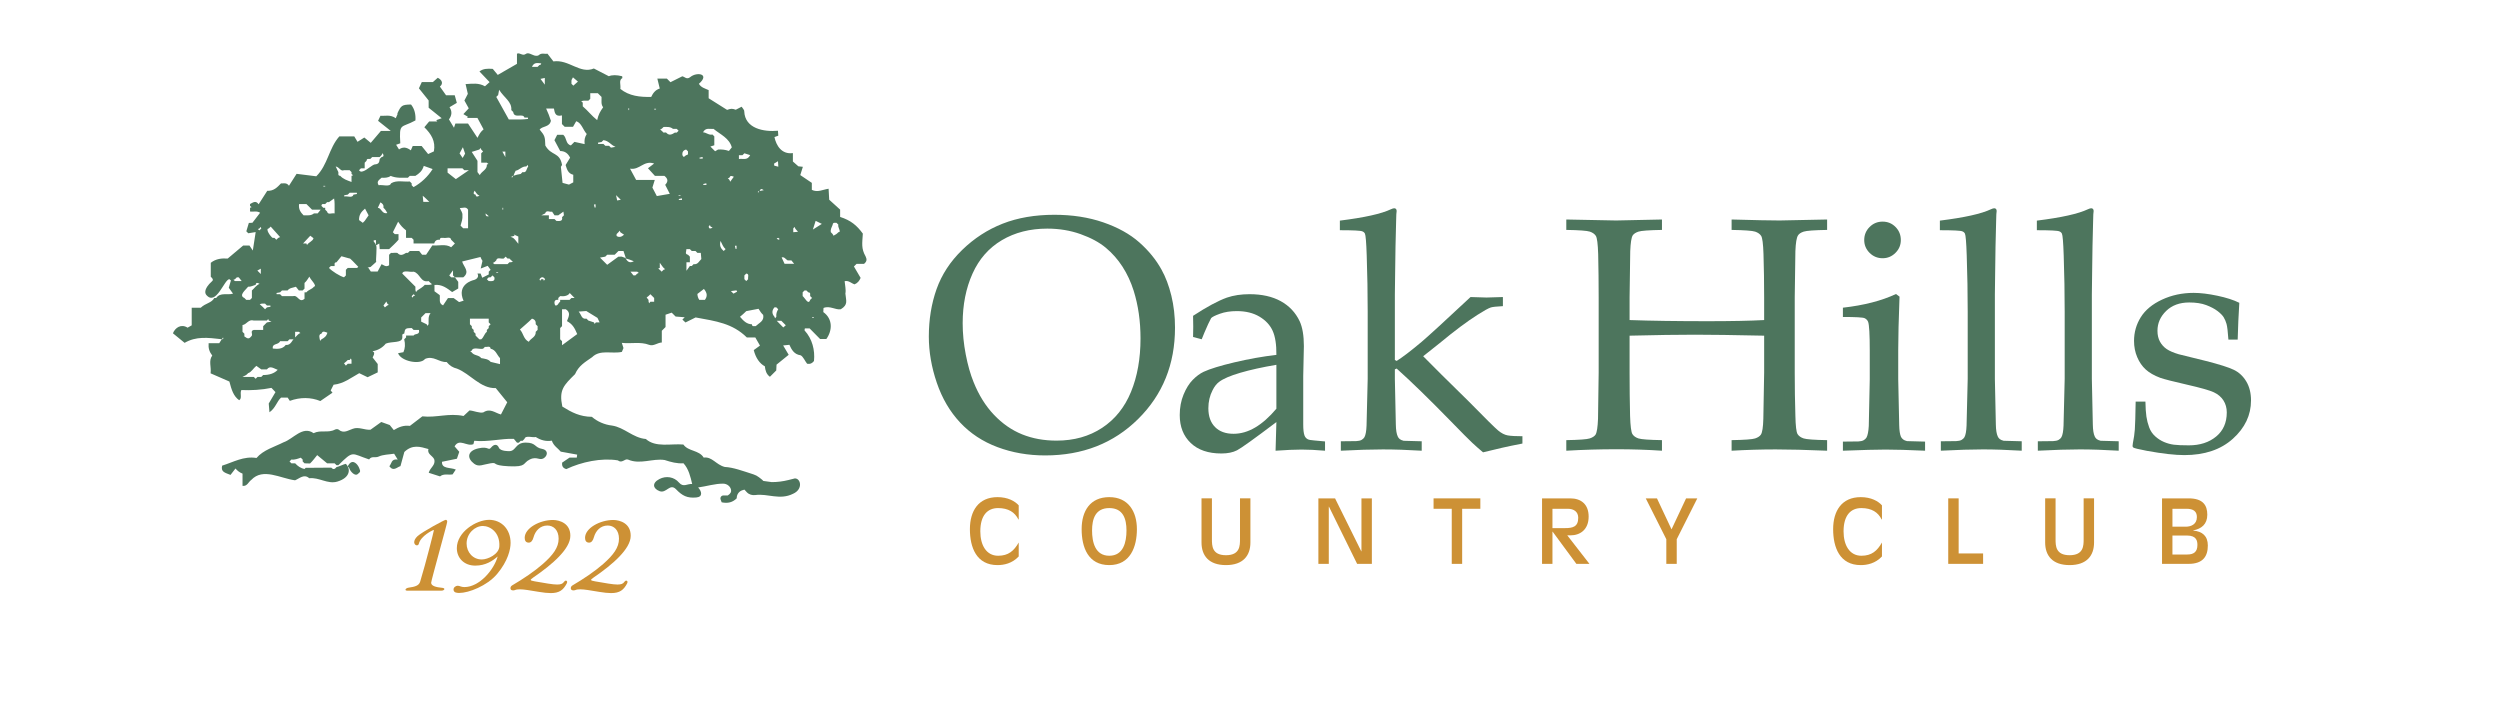 <?xml version="1.0" encoding="UTF-8"?><svg id="Layer_1" xmlns="http://www.w3.org/2000/svg" viewBox="0 0 7238.92 2044.37"><defs><style>.cls-1{fill:#cd9135;}.cls-2{fill:#1d955e;}.cls-3{fill:#4d755d;}</style></defs><path class="cls-2" d="m4635.37,1696.95c-2.49-2.49-4.97-4.97-7.46-7.46,2.49,2.49,4.97,4.97,7.46,7.46Z"/><path class="cls-3" d="m2689.48,974.8c0-49.62,7.46-95.48,22.38-137.57,14.91-42.08,39.65-79.93,74.2-113.54,34.55-33.6,73.65-58.97,117.31-76.09,43.65-17.12,93.59-25.68,149.82-25.68,51.83,0,98.94,7.3,141.34,21.91,42.4,14.6,77.19,33.92,104.36,57.95,27.16,24.03,48.6,50.34,64.31,78.92,11.93,21.36,21.44,46.49,28.5,75.38,7.07,28.9,10.6,59.83,10.6,92.81,0,105.85-35.57,193.95-106.71,264.31-71.14,70.36-160.89,105.54-269.26,105.54-49.32,0-95.33-8.01-138.04-24.03-42.72-16.02-78.84-39.81-108.36-71.38-29.53-31.57-51.99-69.88-67.37-114.96-15.39-45.07-23.09-89.59-23.09-133.57Zm98-39.1c0,29.85,2.98,60.15,8.95,90.93,5.96,30.79,13.5,57.32,22.61,79.62,15.08,37.69,34.78,69.34,59.13,94.93,24.34,25.6,51.51,44.45,81.51,56.54,29.99,12.1,63.21,18.14,99.65,18.14,50.57,0,94.54-12.32,131.92-36.99,37.37-24.65,65.25-59.36,83.63-104.12s27.56-96.35,27.56-154.77c0-49.94-6.6-95.95-19.79-138.05-8.17-25.75-19.01-49.07-32.51-69.96-13.51-20.89-29.61-39.11-48.29-54.65-18.69-15.55-42.95-28.66-72.79-39.34-29.84-10.67-62.04-16.02-96.58-16.02-49.94,0-93.76,11.15-131.45,33.45-37.69,22.31-66.04,54.58-85.04,96.82-19.01,42.25-28.5,90.07-28.5,143.46Z"/><path class="cls-3" d="m3479.59,982.34l-24.97-6.6c.31-7.22.47-17.12.47-29.68,0-13.19-.16-23.71-.47-31.57,39.88-26.07,72.55-43.65,98-52.77,19.47-6.6,41.3-9.89,65.49-9.89,35.81,0,65.96,6.76,90.46,20.26,24.5,13.51,42.71,32.83,54.65,57.95,8.16,17.59,12.25,41.62,12.25,72.08l-1.88,86.22v140.4c0,15.08,1.25,25.91,3.77,32.51,1.88,4.71,4.87,8.17,8.95,10.37,3.14,1.88,9.73,3.14,19.79,3.77l30.62,2.83v26.85c-25.76-2.19-48.37-3.3-67.84-3.3s-43.98,1.1-75.38,3.3l2.36-82.92c-64.08,48.37-102.08,75.62-114.02,81.74-11.94,6.13-27.02,9.19-45.23,9.19-38.01,0-67.61-10.13-88.81-30.39-21.2-20.26-31.8-47.19-31.8-80.8,0-21.67,3.69-41.46,11.07-59.36,7.38-17.9,16.25-32.11,26.62-42.64,10.37-10.52,20.88-18.29,31.57-23.32,18.21-8.48,47.82-17.59,88.81-27.33,40.99-9.73,81.58-16.96,121.79-21.67.31-29.84-3.3-53.08-10.84-69.73-7.54-16.64-20.26-30.31-38.16-40.99-17.9-10.67-39.74-16.02-65.49-16.02-18.54,0-34.79,2.52-48.76,7.54-13.98,5.03-22.54,9.27-25.68,12.72l-8.48,16.96c-8.48,18.85-14.77,33.61-18.84,44.29Zm216.25,73.97c-40.83,6.91-75.7,14.61-104.59,23.09-28.9,8.48-49.32,17.28-61.25,26.38-7.23,5.34-13.51,13.35-18.85,24.03-8.17,15.71-12.25,33.14-12.25,52.29,0,23.25,6.43,41.39,19.32,54.42,12.87,13.04,30.78,19.55,53.71,19.55,21.04,0,41.85-6.04,62.43-18.14,20.57-12.09,41.06-30.22,61.48-54.42v-127.21Z"/><path class="cls-3" d="m3882.5,1305.07v-27.33l44.29-.47c6.9-.31,12.17-1.49,15.78-3.53,3.61-2.04,6.36-4.63,8.24-7.78,3.45-6.27,5.49-17.42,6.12-33.43.31-4.08,1.41-49.12,3.3-135.12v-195.38c0-52.41-.94-106.56-2.83-162.43-1.26-37.66-2.99-58.69-5.18-63.09-1.58-3.14-4.09-5.33-7.54-6.59-4.71-2.19-26.38-3.3-65.02-3.3v-27.78c70.98-8.79,120.29-19.77,147.94-32.96,4.08-1.88,7.22-2.83,9.42-2.83s3.92.71,5.18,2.12c1.25,1.41,1.88,3.38,1.88,5.88,0,2.2-.32,5.34-.94,9.42l-.47,15.54c-1.58,56.18-2.52,104.05-2.83,143.59l-.94,73.45v189.26l5.18,2.82c16.64-10.35,40.67-28.71,72.08-55.08,21.04-17.89,68.31-61.2,141.81-129.94,24.18.94,39.58,1.41,46.17,1.41s22.14-.47,47.59-1.41v26.36c-18.22.94-29.84,2.2-34.86,3.77-6.91,2.2-19.95,9.42-39.1,21.66-30.15,19.15-66.43,46.3-108.83,81.45l-48.06,38.14c25.44,26.05,69.41,69.68,131.92,130.88,47.11,48.03,75.46,76.05,85.04,84.05,9.58,8,18.92,12.79,28.03,14.36,9.11,1.57,23.24,2.36,42.4,2.36v21.19c-23.25,4.48-42.87,8.56-58.89,12.24s-34.39,8.08-55.12,13.2c-10.68-8.92-21.05-18.07-31.1-27.42-10.06-9.36-30.62-30.06-61.72-62.09-63.77-65.33-116.22-116.37-157.36-153.12l-5.18,2.36v27.8c1.57,81.67,2.51,125.79,2.83,132.39.31,15.71,2.19,27.17,5.65,34.39,1.25,2.83,3.14,5.26,5.65,7.3,2.51,2.05,6.28,3.69,11.31,4.95,2.19.32,19.63.79,52.3,1.41v27.33c-41.46-2.51-79-3.77-112.6-3.77s-73.19,1.26-121.55,3.77Z"/><path class="cls-3" d="m4535.31,665.74v-30.15l144.17,2.83,132.86-2.83v30.15c-37.38.63-60.07,2.28-68.08,4.95-8.01,2.67-13.59,6.36-16.73,11.07-3.77,6.29-6.12,21.52-7.07,45.7-.32,6.29-.94,50.88-1.88,133.8v65.49c61.87,2.2,137.26,3.3,226.15,3.3,68.15,0,122.65-1.1,163.48-3.3v-65.49c0-42.71-.63-84.49-1.88-125.32-.94-29.84-3.22-47.5-6.83-53-3.61-5.49-9.42-9.58-17.43-12.25-8.01-2.66-30.7-4.31-68.08-4.95v-30.15c67.53,1.88,113.85,2.83,138.99,2.83,9.42,0,55.28-.94,137.57-2.83v30.15c-37.07.63-59.68,2.28-67.84,4.95-8.17,2.67-13.66,6.35-16.49,11.06-4.09,6.28-6.6,21.5-7.54,45.67-.32,6.28-.94,50.85-1.88,133.69v217.98c0,42.68.63,84.27,1.88,124.75.63,29.82,2.75,47.56,6.36,53.2,3.61,5.65,9.5,9.81,17.67,12.48,8.16,2.66,30.78,4.31,67.84,4.94v30.62c-60.62-2.51-110.25-3.77-148.88-3.77-41.15,0-83.71,1.26-127.68,3.77v-30.62c37.38-.63,60.07-2.27,68.08-4.94,8.01-2.67,13.58-6.35,16.73-11.06,4.08-6.27,6.43-21.48,7.07-45.63.31-6.58,1.1-51.12,2.36-133.6v-107.25c-87.95-1.88-154.69-2.83-200.23-2.83-49.63,0-112.76.94-189.4,2.83v107.25c0,42.65.47,84.21,1.41,124.66.94,29.79,3.22,47.51,6.83,53.16,3.61,5.65,9.42,9.8,17.43,12.46,8.01,2.66,30.7,4.31,68.08,4.94v30.62c-42.4-2.83-86.06-4.24-130.98-4.24-49,0-97.69,1.41-146.05,4.24v-30.62c37.06-.63,59.67-2.27,67.84-4.94,8.16-2.67,13.82-6.35,16.96-11.06,3.77-6.27,6.12-21.5,7.07-45.67.31-6.58.94-51.15,1.88-133.69v-217.98c0-42.68-.47-84.42-1.41-125.22-.94-29.81-3.22-47.47-6.83-52.97-3.61-5.49-9.42-9.57-17.43-12.24-8.01-2.66-30.7-4.31-68.08-4.95Z"/><path class="cls-3" d="m5336.25,917.8v-26.86c60.93-6.9,112.13-20.1,153.59-39.57l10.37,7.54c-2.52,66.9-3.77,118.1-3.77,153.59v85.75c1.57,81.67,2.51,125.8,2.83,132.39.31,15.71,2.04,27.17,5.18,34.39,1.57,2.83,3.61,5.26,6.12,7.3,2.51,2.05,6.28,3.7,11.31,4.95,1.88.32,19.32.79,52.3,1.41v26.38c-47.75-2.19-85.91-3.3-114.49-3.3-25.13,0-66.28,1.1-123.44,3.3v-26.38l44.76-.47c6.6-.31,11.7-1.49,15.31-3.53,3.61-2.04,6.36-4.63,8.24-7.77,3.45-6.28,5.65-17.43,6.6-33.45,0-4.08.94-49.15,2.83-135.22v-82.92c0-46.8-1.58-74.59-4.71-83.39-1.88-4.71-5.26-8.24-10.13-10.6-4.87-2.36-25.84-3.53-62.9-3.53Zm114.96-276.09c14.76,0,27.25,5.18,37.46,15.55,10.2,10.37,15.31,22.93,15.31,37.69s-5.18,26.85-15.55,37.22c-10.37,10.37-22.78,15.55-37.22,15.55s-27.33-5.18-37.69-15.55c-10.36-10.37-15.55-22.77-15.55-37.22s5.18-27.33,15.55-37.69c10.36-10.37,22.92-15.55,37.69-15.55Z"/><path class="cls-3" d="m5619.87,1305.07v-27.33l44.29-.47c6.9-.31,12.17-1.49,15.78-3.53,3.61-2.04,6.36-4.63,8.24-7.78,3.45-6.27,5.49-17.42,6.13-33.43.31-4.08,1.41-49.12,3.3-135.12v-195.38c0-52.41-.94-106.56-2.83-162.43-1.26-37.66-2.99-58.69-5.18-63.09-1.58-3.14-4.09-5.33-7.54-6.59-4.71-2.19-26.38-3.3-65.02-3.3v-27.78c70.98-8.79,120.29-19.77,147.94-32.96,4.08-1.88,7.22-2.83,9.42-2.83s3.92.71,5.18,2.12c1.25,1.41,1.88,3.38,1.88,5.88,0,2.2-.32,5.34-.94,9.42l-.47,15.54c-1.58,56.18-2.52,104.05-2.83,143.59l-.94,73.45v244.35c1.57,81.61,2.51,125.71,2.83,132.3.31,15.69,2.19,27.15,5.65,34.36,1.25,2.83,3.14,5.26,5.65,7.3,2.51,2.04,6.28,3.69,11.31,4.94,2.19.32,19.63.79,52.3,1.41v27.33c-42.72-2.51-80.25-3.77-112.6-3.77s-71.3,1.26-121.55,3.77Z"/><path class="cls-3" d="m5900.67,1305.07v-27.33l44.29-.47c6.9-.31,12.17-1.49,15.78-3.53,3.61-2.04,6.36-4.63,8.24-7.78,3.45-6.27,5.49-17.42,6.13-33.43.31-4.08,1.41-49.12,3.3-135.12v-195.38c0-52.41-.94-106.56-2.83-162.43-1.26-37.66-2.99-58.69-5.18-63.09-1.58-3.14-4.09-5.33-7.54-6.59-4.71-2.19-26.38-3.3-65.02-3.3v-27.78c70.98-8.79,120.29-19.77,147.94-32.96,4.08-1.88,7.22-2.83,9.42-2.83s3.92.71,5.18,2.12c1.25,1.41,1.88,3.38,1.88,5.88,0,2.2-.32,5.34-.94,9.42l-.47,15.54c-1.58,56.18-2.52,104.05-2.83,143.59l-.94,73.45v244.35c1.57,81.61,2.51,125.71,2.83,132.3.31,15.69,2.19,27.15,5.65,34.36,1.25,2.83,3.14,5.26,5.65,7.3,2.51,2.04,6.28,3.69,11.31,4.94,2.19.32,19.63.79,52.3,1.41v27.33c-42.72-2.51-80.25-3.77-112.6-3.77s-71.3,1.26-121.55,3.77Z"/><path class="cls-3" d="m6183.96,1162.79h28.27c.31,18.22,1.25,32.67,2.83,43.34,1.57,10.68,4.24,21.13,8.01,31.33,3.77,10.21,9.58,18.85,17.43,25.91,7.85,7.07,16.41,12.57,25.68,16.49,9.26,3.93,18.68,6.52,28.27,7.77,9.58,1.26,24.1,1.88,43.58,1.88,32.04,0,58.34-8.48,78.92-25.44,20.57-16.96,30.86-40.2,30.86-69.73,0-13.19-3.22-24.81-9.66-34.87-6.44-10.05-15.71-17.9-27.8-23.56-12.1-5.65-38.09-13.03-77.97-22.14-39.89-9.11-65.65-15.7-77.27-19.79-17.59-6.6-31.57-14.61-41.93-24.03-10.36-9.42-18.61-21.36-24.73-35.81-6.12-14.44-9.19-30.15-9.19-47.11,0-24.81,6.52-47.66,19.55-68.55,13.03-20.89,33.52-37.84,61.48-50.88,27.95-13.03,58.42-19.55,91.4-19.55,19.79,0,42.71,2.75,68.79,8.25,26.07,5.5,47.27,12.33,63.6,20.49-2.2,34.87-3.77,70.36-4.71,106.48h-26.86c-1.57-22.92-3.38-38-5.42-45.23-2.05-7.22-4.79-13.66-8.24-19.32-3.46-5.65-9.42-11.7-17.9-18.14-8.48-6.44-19.4-12.17-32.74-17.2-13.35-5.02-29.76-7.54-49.23-7.54-27.64,0-49.87,8.17-66.67,24.5-16.81,16.34-25.21,35.5-25.21,57.48,0,12.25,2.43,22.78,7.3,31.57,4.87,8.8,11.38,15.94,19.55,21.44,8.16,5.5,19.63,10.45,34.39,14.84l78.21,19.32c39.58,10.06,66.82,18.69,81.74,25.91,14.91,7.23,26.93,18.46,36.04,33.69,9.11,15.24,13.66,33.53,13.66,54.89,0,42.4-17.51,79.39-52.53,110.95-35.03,31.57-81.9,47.35-140.64,47.35-27.02,0-62.98-4.09-107.89-12.25-24.82-4.71-38.16-8.01-40.05-9.9-1.26-.94-1.88-2.51-1.88-4.71s.31-4.87.94-8.01c2.83-13.5,4.71-26.69,5.65-39.57.94-12.88,1.72-39.73,2.36-80.57Z"/><path class="cls-1" d="m2949.76,1611.24c-19.17,20.45-43.19,25.05-61.34,25.05-61.09,0-80-51.12-80-104.03s24.79-92.78,80-92.78c30.16,0,50.61,11.76,61.34,23.77v41.15l-1.02-.51c-10.22-20.45-28.63-32.72-58.79-32.72s-51.37,20.45-51.37,67.48c0,39.87,17.38,70.54,51.63,70.54,29.65,0,45.75-14.06,59.55-38.34v40.38Z"/><path class="cls-1" d="m3211.98,1636.28c-61.09,0-80-51.12-80-104.03s24.79-92.78,80-92.78,80,41.92,80,92.78-18.91,104.03-80,104.03Zm0-165.11c-40.13,0-49.84,31.18-49.84,64.92s8.95,73.1,49.84,73.1,49.84-39.36,49.84-73.1-9.71-64.92-49.84-64.92Z"/><path class="cls-1" d="m3620.65,1570.85c0,37.83-20.96,65.43-70.8,65.43s-70.8-27.6-70.8-65.43v-127.8h30.16v118.08c0,18.91,0,46.52,40.64,46.52s40.64-27.6,40.64-46.52v-118.08h30.16v127.8Z"/><path class="cls-1" d="m3817.44,1443.06h48.31l75.91,153.35h.51v-153.35h30.16v189.65h-42.68l-81.53-165.62h-.51v165.62h-30.16v-189.65Z"/><path class="cls-1" d="m4203.63,1473.22h-52.65v-30.16h135.46v30.16h-52.65v159.49h-30.16v-159.49Z"/><path class="cls-1" d="m4465.08,1443.06h81.79c31.18,0,53.16,17.13,53.16,52.65,0,38.34-25.05,54.44-52.65,54.44h-9.2l64.15,82.56h-37.83l-68.75-93.29h-.51v93.29h-30.16v-189.65Zm30.16,86.13h36.04c22.49,0,38.59-3.58,38.59-29.91,0-17.89-13.29-26.07-29.9-26.07h-44.73v55.98Z"/><path class="cls-1" d="m4824.94,1561.4l-59.55-118.34h32.46l42.17,89.71,42.17-89.71h32.46l-59.55,118.34v71.31h-30.16v-71.31Z"/><path class="cls-1" d="m5449.33,1611.24c-19.17,20.45-43.19,25.05-61.34,25.05-61.09,0-80-51.12-80-104.03s24.79-92.78,80-92.78c30.16,0,50.61,11.76,61.34,23.77v41.15l-1.02-.51c-10.22-20.45-28.63-32.72-58.78-32.72s-51.37,20.45-51.37,67.48c0,39.87,17.38,70.54,51.63,70.54,29.65,0,45.75-14.06,59.55-38.34v40.38Z"/><path class="cls-1" d="m5641.26,1443.06h30.16v159.49h70.8v30.16h-100.96v-189.65Z"/><path class="cls-1" d="m6063.48,1570.85c0,37.83-20.96,65.43-70.8,65.43s-70.8-27.6-70.8-65.43v-127.8h30.16v118.08c0,18.91,0,46.52,40.64,46.52s40.64-27.6,40.64-46.52v-118.08h30.16v127.8Z"/><path class="cls-1" d="m6260.27,1443.06h77.19c41.41,0,53.93,19.94,53.93,47.28s-16.61,40.89-40.89,45.49v.51c26.84,2.3,42.43,15.85,42.43,43.2,0,30.67-13.55,53.16-55.46,53.16h-77.19v-189.65Zm30.16,82.04h38.34c15.33,0,32.46-6.65,32.46-27.86,0-16.36-9.97-24.03-29.9-24.03h-40.89v51.88Zm0,80.51h42.94c18.91,0,29.39-7.67,29.39-27.6,0-10.99-2.04-27.35-30.16-27.35h-42.17v54.95Z"/><path class="cls-1" d="m1179.76,1710.37c-3.91,0-5.65-1.3-5.65-2.61,0-2.61,3.48-5.22,8.7-6.09,18.69-2.61,30.43-5.65,33.91-17.83,16.96-55.65,39.56-146.08,39.56-148.25,0-.87-.43-.87-.87-.87-2.17,0-36.95,16.96-42.61,39.56-.87,3.48-3.04,4.78-5.65,4.78-5.65,0-7.83-6.09-7.83-8.7,0-4.78,2.17-10.87,9.56-17.82,14.35-13.04,78.26-47.39,81.73-47.39,2.17,0,4.35,1.74,4.35,5.65,0,4.78-46.52,170.42-46.52,176.51,0,9.56,14.35,13.04,32.17,14.78,3.91.43,6.09,1.74,6.09,3.48s-2.61,4.78-9.13,4.78h-97.82Z"/><path class="cls-1" d="m1439.3,1662.12c-29.13,34.35-82.17,54.78-109.12,54.78-5.65,0-16.96,0-16.96-10,0-6.52,6.96-10.87,12.17-10.87s10,3.91,19.13,3.91c43.91,0,86.08-50.43,96.52-88.69-14.35,12.61-34.78,26.52-64.78,26.52-33.04,0-53.47-22.61-53.47-50.43,0-46.95,56.08-82.17,93.91-82.17,36.08.44,61.74,27.82,61.74,66.95,0,18.26-7.39,52.17-39.13,89.99Zm-41.3-139.12c-23.04,0-46.95,21.74-46.95,50.87,0,25.22,18.69,46.52,44.34,46.08,17.39,0,49.13-15.22,50.43-37.39,2.61-40.87-26.52-59.56-47.82-59.56Z"/><path class="cls-1" d="m1543.64,1672.55c-4.35,3.04-6.96,5.22-6.96,6.52,0,1.74,3.91,3.04,12.17,4.35,30.43,5.22,51.3,9.13,64.34,9.13,10.43,0,16.52-2.17,20-7.83,1.74-2.17,3.48-3.48,5.22-3.48,2.17,0,3.91,1.74,3.91,4.35,0,.87-.43,2.17-1.3,3.91-10,18.69-20.87,27.82-46.52,27.82-9.13,0-20.43-1.3-33.91-3.48-26.09-4.35-43.04-7.39-55.21-7.39-5.65,0-10.43.43-14.35,2.17-2.17.87-3.91.87-5.65.87-4.78,0-7.39-2.61-7.39-6.09,0-3.04,1.3-6.09,4.78-8.26,32.61-19.13,64.78-40.87,89.12-62.17,30-26.52,45.65-47.82,45.65-73.04s-14.78-38.26-32.61-38.26c-20.87,0-34.78,15.22-40,33.91-2.61,10-7.39,15.65-13.91,15.65-8.26,0-11.74-5.65-11.74-13.91,0-28.26,43.48-51.74,82.17-51.74,19.56.43,50.43,10,50,46.08,0,37.39-51.74,82.6-107.82,120.86Z"/><path class="cls-1" d="m1718.41,1672.55c-4.35,3.04-6.96,5.22-6.96,6.52,0,1.74,3.91,3.04,12.17,4.35,30.43,5.22,51.3,9.13,64.34,9.13,10.43,0,16.52-2.17,20-7.83,1.74-2.17,3.48-3.48,5.22-3.48,2.17,0,3.91,1.74,3.91,4.35,0,.87-.43,2.17-1.3,3.91-10,18.69-20.87,27.82-46.52,27.82-9.13,0-20.43-1.3-33.91-3.48-26.08-4.35-43.04-7.39-55.21-7.39-5.65,0-10.43.43-14.35,2.17-2.17.87-3.91.87-5.65.87-4.78,0-7.39-2.61-7.39-6.09,0-3.04,1.3-6.09,4.78-8.26,32.61-19.13,64.78-40.87,89.12-62.17,30-26.52,45.65-47.82,45.65-73.04s-14.78-38.26-32.61-38.26c-20.87,0-34.78,15.22-40,33.91-2.61,10-7.39,15.65-13.91,15.65-8.26,0-11.74-5.65-11.74-13.91,0-28.26,43.48-51.74,82.17-51.74,19.56.43,50.43,10,50,46.08,0,37.39-51.74,82.6-107.82,120.86Z"/><path class="cls-3" d="m2506.37,742.38c-13.06-23.13-9.68-37.35-8-65.97-17.37-23.85-34.84-38.33-65.73-48.3v-21.15c-12.75-11.56-23-20.86-31.64-28.69-.68-12.19-1.2-21.7-1.76-31.78-17.1,2.54-31.81,11.48-48.55,3.28v-20.26l-33.45-22.57c2.95-9.43,5.1-16.28,7.5-23.94-6.14-.68-10.43-1.15-13.08-1.44l-15.84-13.91v-24.37c-32.76,4.45-48.34-22.15-53.38-46.41,3.54-1.28,6.69-2.41,11.13-4.01-.32-4.58-.67-9.48-1.01-14.29-40.9,3.72-95.49-6.13-97.57-55.97.37-4.52-5.19-9.54-7.59-13.6-6.01,3.09-11.71,6.03-16.93,8.72-10.72-3.7-14.06-3.54-25.13.45-18.2-11.46-35.55-22.39-53.43-33.66v-23.59c-10.75-4.92-21.97-7.36-28.22-18.28,33.06-28.79-5.83-35.54-25.29-19.26-10.13,8.11-16.07-1.38-22.8-2.48l-34.22,17.11-10.5-10.5h-27.54c2.62,10.77,4.82,19.83,7.01,28.83-12.53,3.7-19.52,13.12-24.78,24.28-32.41.65-63.75-2.46-89.33-23.22,1.85-12.52-5.31-25.36,5.84-31.4-.26-2.61-.26-2.64-.52-5.25q-24.56-6.15-38.65-.04c-13.56-7.01-27.01-13.96-43.38-22.42-40.31,16.88-71.99-26.96-117.18-20.49l-17.18-22.4c-7.94,1.74-17.14-3.37-25.12,4.33-2.43,2.34-8.87,2.14-12.83.95-8.23-2.48-17.55-9.71-24.57-4.62-10.08,7.31-17.33-5.08-25.78-.57v29.34l-55.62,32.06-14.45-17.5c-15.62-1.03-27.75-.89-38.56,7.47l29.38,30.9-13.4,12.08c-18.18-10.46-36.25-7.51-56.12-6.34,2.4,10.45,4.31,18.75,6.49,28.24-3.09,6.01-6.93,13.46-9.91,19.25,4.83,8.71,8.89,16.02,12.57,22.66-5.98,6.45-10.07,10.87-15.55,16.78,5.39,3.17,9.26,5.44,13.12,7.71-.76,1.08-1.51,2.15-2.27,3.23h29.8c5.84,10.84,11.44,21.23,17.85,33.14-8.97,7.73-11.32,12.29-17.69,24.59l-27.39-41.52h-36.46c-1.35,3.94-2.44,7.1-4.2,12.23-5.3-8.82-9.67-16.09-14.55-24.21,8.66-11.36,9.64-23.38,1.66-35.22l21.14-12.53c-3.18-11.6-2.85-10.4-6.03-22.01h-25.15c-6.06-8.57-11.96-16.92-17.81-25.19,11.49-9.49,4.92-19.94-6.16-25.53-4.88,4.31-9.43,8.33-14.11,12.46h-32.17c-2.67,5.83-5.11,11.16-8.31,18.15,8.77,10.95,18,22.48,28.16,35.17v21.05c10.91,8.76,22.32,17.93,37.75,30.33-6.81,2.44-11.23,4.03-15.66,5.61.96,1.28,1.92,2.56,2.88,3.84h-23.52l-13.91,16.66c19.87,19.61,33.11,40.27,27.63,69.91l-16.67,7.73-18.75-23.26h-25.88c-1.26,2.89-3.48,7.97-5.44,12.48-13.11-9.75-23.28-10.28-34.28-2.6-2.63-4.27-5.25-8.5-8.33-13.49,4.82-1.7,7.97-2.81,12.08-4.26-3.62-60.87,2.04-43.09,43.87-66.24,1.01-16.94-2.1-32.7-12.78-46.1-26.22.61-28.79,2.34-39.71,26.19.32.37.62.72.88,1.02-1.95,4.59-3.76,8.85-5.32,12.54-16.37-11.6-31.28-5.82-44.35-7.17l-6.92,14.68c10.13,8.08,21.15,16.85,36.67,29.22h-28.41c-11.13,13.06-20.02,23.48-29.49,34.6l-18.6-15.49-19.71,12.48-9.37-15.66h-43.36c-30.55,34.58-33.07,82.27-66.66,115.47l-57.04-7.13-22.05,34.52c-6.92-9.89-15.5-6.34-23.21-6.72-10.38,10.74-20.36,22.19-39.69,21.45l-24.99,38.96c-8.36-12.35-16.55-4.82-24.83-.78v5.44c1.5,1.22,3.01,2.43,4.51,3.65-1.5.6-3.01,1.19-4.51,1.79v10.88c9.06,1.46,18.99-2.82,29.17,3.52-8.12,10.54-15.25,19.8-22.33,28.99-3.58.17-7.06.34-10.33.49-2.57,8.55-4.95,16.48-7.29,24.24,2.8,2.8,5.35,5.35,5.69,5.69,7.98-1.29,14.15-2.29,21.4-3.46-2.79,17.98-5.2,33.51-8.29,53.46-4.99-7.41-7.98-11.86-9.75-14.49h-18.16l-44.8,37.72c-17.11-1.2-34.06.42-49.01,12.28v40.54c.94.63,9.33,7.66,4.52,11.97-29.01,26-19.29,38.39-17.33,40.69,28.26,33.15,52.12-45.76,66.64-45.76,1.5,1.22,3.01,2.43,4.51,3.65-2.56,8.76-3.64,12.46-6.2,21.22l12.27,17.01c-16.23,5-36.79-4.56-48.68,12.53h-5.44c-8.16,14.91-25.07,14.55-39.34,28.25h-26.19v51.01c-5.35,3.02-6.62,3.74-11.97,6.77-18.46-11.9-35.93-.12-42.42,16.22,11.67,9.54,23.49,19.21,33.87,27.69,33.2-19.29,66.1-15.23,107.56-10.5.98-1.73,2.24-3.21,3.51-4.69.57.57,1.14,1.14,1.72,1.71-1.48,1.26-2.96,2.53-4.45,3.79-.35-.35-.71-.71-.78-.82-2.12,3.82-4.53,7.4-7.36,11.61h-30.69c-1.22,14.41,2.05,24.66,10.5,35.65-11.25,15.48-2.24,32.7-4.82,51.5,18.35,8.01,36.03,15.72,54.42,23.75,6.3,23.65,11.54,42.19,28.39,54.13,9.33-6.08,1.28-18.66,6.2-29.48,28.27,1.36,59.7-.61,87.24-6.28l11.65,12.29c-6.64,11.23-12.64,21.36-19.52,33,.48,5.79,1.11,13.42,2.09,25.38,17.93-12.52,21.21-31.52,33.65-42.56h19.03c1.86,2.8,4.72,7.11,6.3,9.48,30.33-11.14,61.39-10.55,88.33.52,11.93-8.18,23.67-16.23,35.25-24.18-1.64-2-3.3-4.01-5.26-6.41,3.04-6.01,6.02-11.89,8.42-16.64,29.43-2.96,50.95-20.56,74.27-33.43l24.25,11.69,29.26-14.02v-24.21l-14.7-18.9c3.17-6.81,4.84-8.52,4.29-14.54-1.5-1.22-3.01-2.43-4.51-3.65,16.54-2.42,30.08-11.59,38.23-21.94,16.51-7.21,48.1-.65,47.94-17.94.82-4.12-2.7-10.42,5.44-10.88,2.25-15.09,3.57-16.08,21.77-16.32,1.81,1.81,3.63,3.63,5.44,5.44h15.52c3.44,15.71-12.29,9.5-15.52,16.32h-21.77v5.44c-1.81,1.81-3.63,3.63-5.44,5.44q5.22,20.86-2.28,37.33c-5.05.93-9.75,1.8-15.45,2.85,8.07,23.68,64.43,34.67,78.08,16.66,24.4-10.8,41.29,10.82,62.48,8.81,8.89,10.9,18.44,16.53,30.07,19.25,38.78,15.04,67.77,58.02,112.21,56.36,11.56,14.27,22.6,27.89,33.24,41.02l-18.2,35.36c-17.12-4.36-30.85-19.22-50.99-6.08-10.2,3.18-28.45-5.02-40.05-5.64l-17.25,16.08c-43.25-9.14-78,5.62-119.31,1.08l-36.02,27.59c-18.19-2.34-32.22,3.36-46.63,12.17l-11.81-14.65c-11.84-4.24-18.18-6.5-24.51-8.78-9.82,7.04-19.63,14.09-31.14,22.34-16.27,1.65-34.52-9.2-51.2-2.68-12.66,3.85-26.6,15.26-41.15,2.33-2.02-1.8-7.84-1.61-10.51-.02-20.4,10.88-41.34.03-61.97,10.41-31.51-22.45-59.08,17.02-86.83,26.35-26.8,13.57-58.52,22.01-78.47,45.48-37.03-6.18-67.42,12.32-99.44,22.19-4.5,18.24,8.08,20.34,24.21,26.82,3.66-4.72,8.53-11,14.4-18.57,5.64,6.78,12.21,11.72,20.41,14.83v35.48c13.59,1.86,16.97-11.35,25.31-17.21,34.15-36.08,84.13-4.45,126.78,1.11,13.14-5.46,26.21-19.37,41.01-6,28.91-3.21,53.46,18.1,81.44,9.71,37.61-11.28,39.28-36.78,24.58-51.37-3.63,0-23.33,9.36-26.96,9.36-5.04,6.86-10,7.41-15.03,1.63-28.66.21-45.58.33-74.24.54l-3.27,3.27c-10.98-1.85-19.83-8.21-27.22-16.32h-10.89c-1.81-1.81-3.63-3.63-5.44-5.44,1.81-1.81,3.63-3.63,5.44-5.44,9.62,1.1,18.3-2.29,27.22-5.44,1.81,1.81,3.63,3.63,5.44,5.44v5.44l5.44,5.44c5.95.19,9.85.31,15.8.49,8-7.45,13.29-15.3,20.77-24.27,10.5,8.68,19.62,16.23,28.74,23.78h21.77c1.81,1.81,3.63,3.63,5.44,5.44h5.44c44.88-44.34,36.58-33.96,89.03-16.67,6.69-10.64,18.16-3.91,27.02-8.09,13.38-6.31,29.91-5.96,45.36-8.48,3.2,5.2,5.8,9.43,10.39,16.9-19.3-2.99-17.36,12.29-24.26,19.34,12,16.28,21.77,2.76,32.21-.32l11.22-40.99c23.46-22.51,46.1-15.26,69.66-8.5-4.05,14.42,11.66,18.92,16.63,29.24,5.6,17.14-11.68,24.12-15.68,39.52,10.31,3.3,21.39,6.85,32.73,10.48,10.48-8.82,23.52-3.7,36.36-5.79,2.44-3.67,5.25-7.89,9.32-14.02-15.06-6.72-41.52-1.17-40-22.49,14.17-2.91,28.27-5.81,43.19-8.87,3.03-8.88,3.82-11.19,6.85-20.06l-13.61-15.68c13.9-24.65,35.57,1.68,54.56-6.47,1.14-4.48,1.76-6.93,2.48-9.77,38.8,4.16,78.34-6.97,114.52-5.59,4.3,5.2,6.7,8.11,9.11,11.03h5.44c1.81-1.81,3.63-3.63,5.44-5.44h5.44c1.81-1.81,3.63-3.63,5.44-5.44,3.06-11.52,23.13-2.92,32.66-5.44,14.29,9.24,29.8,13.49,46.54,10.54,4.92,15.27,18.17,22.38,25.75,31.82,16.85,3.06,32.02,5.81,47.59,8.64-.4,2.89-.74,5.35-1.19,8.66h-21.02c-8.91,6.06-15.2,10.35-21.47,14.61-.72,8.71,1.41,15.7,12.22,18.61,43.63-20.7,101.56-33.05,149.13-25.28,12.6,9.77,19.56-5.57,29.37-2.39,35.15,15.52,72.04-4.11,106.31,1.4,18.2,5.89,36.07,10.87,54.42,9.4,15.05,16.06,20.47,39.59,25.22,60.06-13.73-1.52-25.34,10.88-38.07-4.08-14.35-16.86-37.5-20.3-56.68-10.4-22.24,11.48-19.37,27.62.36,35.15,19.73,7.53,29.77-24.03,47.71-5.38,17.94,18.65,32.28,26.19,58.83,23.68,19.67-1.86,15.3-18.08,5.15-29,23.46-3.16,49.56-11.36,72.58-11,10.79.17,20.92,7.57,22.71,18.21.88,5.23-.81,10.44-9.54,15.98h-12.67c-6.01,0-10.17,6-8.06,11.63l3.08,8.21c17.93,3.68,31.55.31,43.54-11.55l.24-3.1c.75-9.6,7.34-17.74,16.57-20.46l5.55-1.64c2.06,2.34,4.56,5.08,7.19,7.8,6.34,6.56,15.51,9.14,24.55,7.88,35.68-4.98,70.43,15.64,109.11-3.69,29.31-12.89,22.66-44.48,5.25-44.48l-19.12,4.8c-15.66,3.93-31.74,5.92-47.88,5.92l-24.42-3.37c-3.22-3.81-8.2-7.21-12.48-10.58-4.82-3.79-10.3-6.63-16.14-8.49-30.82-9.82-58.42-20.28-83.06-21.43-25.62-6.6-36.3-30.36-60.97-27.11-13.6-22.24-44.61-17.46-58.82-37.83-36.3-3.12-80.5,9.47-108.68-16.02-37.35-3.15-61.98-33.52-98.18-38.93-20.89-2.32-42.51-11.5-58.11-25.25-34.47-.45-57.86-12.47-85.55-29.73-10.17-48.28,3.97-61.36,36.81-93.82,11.02-24.96,28.42-34.31,49.52-49.2,23.18-23.1,58.21-8.8,86.13-15.32l4.61-11.15c-1.68-5.25-2.85-8.9-4.78-14.92,28.12,3.01,53.69-3.96,78.99,5.64,12.92,4.9,24.13-6.32,36.79-6.74v-33.98l10.83-10.82v-35.66l17.84-5.96,11.27,11.26c8.3.65,16.56,1.3,26.39,2.08-3.07,3.07-4.35,4.35-6.74,6.74,3.43,3.21,6.8,6.35,8.94,8.35,12.31-6.1,22.53-11.16,29.41-14.57,59.05,10.82,106.69,17,148.26,57.95h24.54c4.48,7.81,8.68,15.13,13.53,23.59l-18.02,13.03c5.57,22.44,17.19,39.21,32.16,46.94,1.32,11.83,4.19,22.85,14.62,30.32,6.53-6.52,12.3-12.29,18.36-18.35l.84-16.8c11.77-9.53,22.56-18.27,35.18-28.5-5.47-9.23-10.1-17.04-16.04-27.07,6.8-.7,11.62-1.21,18.06-1.87,6.58,14.55,14.11,27.85,32.38,30.31,7.37,3.21,13.07,17.45,18.94,24.51,9.23,1.43,13.57-.54,19.88-7.84,3.27-31.82-5.06-64.14-27.09-88.43-.75-.73.31-3.31.66-6.07h13.8c9.71,9.84,20.52,20.79,30.32,30.71h18.12c17.65-24.56,19.05-58.07-8.8-77.96.25-4.97.42-8.46.59-11.88,18.24-7.62,34.5,6.37,50.08,3.66,22.04-13.31,15.05-24.86,13.26-45.45,2.2-11.01-1.15-23.12-2.15-35.78,11.45-2.99,19.55,6.3,28.73,9.14,8.94-3.73,14.11-10.43,17.54-18.68-6.39-10.89-12.78-21.79-19.37-33.02,1.57-1.57,4.13-4.13,7.65-7.65h21.58c8.26-6.88,8.81-12.57,4.59-21.62Zm-612.18-427.28h5.44v1.81h-5.44v-1.81Zm-74.39-1.81h1.81v5.44h-1.81v-5.44Zm-22.23,265.16c-4.59.87-6.99,1.33-10.58,2.01-.7-3.3-1.32-6.29-3.25-15.45,6.84,6.65,9.6,9.32,13.83,13.43Zm9.43,101.19q-11.54,10.51-21.68,3.64v-5.44c1.81-1.81,3.63-3.63,5.44-5.44,1.22-1.5,2.43-3.01,3.65-4.51l1.79,4.51c3.56,2.39,7.12,4.78,10.79,7.24Zm-24.74-254.4c-6.35,1.11-9.81,1.71-13.26,2.32-1.81-1.81-3.63-3.63-5.44-5.44h-10.89c-1.81-1.81-3.63-3.63-5.44-5.44h-15.36c-.14-1.19-.27-2.38-.41-3.58,3.44-.62,6.88-1.24,10.32-1.86,1.81-1.81,3.63-3.63,5.44-5.44,16.02,2.03,20.66,13.63,35.04,19.45Zm-78.58-133.71c1.81-1.81,3.63-3.63,5.44-5.44v-16.32h21.77c3.63,3.63,7.26,7.25,10.89,10.88.45,10.2-2.28,21.55,4.65,29.93-8.58,12.26-13.62,20.71-17.34,37.24-15.86-12.46-26.63-27.02-41.74-39.96v-10.88c-1.5-1.22-3.01-2.43-4.51-3.65,6.43-3.22,13.88-1.32,20.84-1.79Zm20.84,300.11v9.02c-.86.14-1.73.28-2.59.42-.7-2.95-1.41-5.9-2.11-8.85,1.57-.2,3.13-.39,4.7-.59Zm-65.51-367.7c4.9,4.18,8.7,7.43,14.4,12.29-4.96,4.4-9.11,8.08-13.27,11.77-1.81-1.81-3.63-3.63-5.44-5.44v-5.44c-.58-5.58.97-7.33,4.32-13.18Zm-55.08,90.42c2.23,10.42,2.88,24.76,23.19,19.8v25.02c3.84,3.84,5.77,5.77,7.98,7.98h24.09c3.03-5.27,5.99-10.43,9.29-16.18,15.25,4.6,19.52,24.82,30.44,36.98-5.77,9.83-7.29,16.41-6.12,29.32-10.77-2.37-20.36-4.49-29.49-6.5-3.83,3.83-7.04,7.03-10.24,10.24-15.76-3.79-11.42-21.8-22.18-30.71h-17.56c-2.35,4.6-5.02,9.84-7.96,15.6,5.43,10.18,10.98,20.58,16.75,31.39,12.82.25,21.96,5.8,28.65,19.3-3.82,6.24-8.19,13.35-13.03,21.25,3.79,11.79,6.69,24.49,22.16,28.19v21.99c-3.97,2.09-8.35,4.39-12.38,6.51-6.07-1.63-12.31-3.3-18.62-4.99-1.5-14.41-3.02-28.94-4.85-46.46-.19.3,1.63-2.57,3.42-5.41-6.85-38.48-31.03-25.35-48.5-56.34-.68-25.78-1.59-28.29-16.46-46.29,8.69-10.68,28.58-6.28,32.68-25.31-3.71-11.7-7.85-22.63-13.8-35.4h22.55Zm-26.41-88.68v19.49c-5.09-6.82-8.16-10.94-12.52-16.76,5.33-1.16,8.32-1.81,12.52-2.73Zm-135.11,49.53c.71-3.77,1.41-7.53,2.87-15.28,13.62,22.57,37.56,34.47,35.23,58.81,1.81,1.81,3.63,3.63,5.44,5.44,2.74,20.6,28.43,2.15,32.66,16.32h9.98c.13,1.29.26,2.58.39,3.86-7.08.6-14.13,1.78-21.25,1.58h-34.44c-12.21-21.94-24.26-43.62-36.32-65.29,1.81-1.81,3.63-3.63,5.44-5.44Zm43.05,233.39c.18.18.37.37.55.55-.02,0-.04.01-.06.02-.69,1.97-1.96,3.46-3.22,4.94-.57-.57-1.14-1.14-1.72-1.72,1.48-1.26,2.96-2.53,4.45-3.79Zm-30.83-69.7h8.65v16.04c-4.51-8.36-6.42-11.9-8.65-16.04Zm2.29,162.76v5.44h-1.81v-5.44h1.81Zm-25.4,201.31c2.51,12.12-6.44,11.34-16.33,10.88-1.81-1.81-3.63-3.63-5.44-5.44,1.81-1.81,3.63-3.63,5.44-5.44h5.44c1.81-1.81,3.63-3.63,5.44-5.44,1.81,1.81,3.63,3.63,5.44,5.44Zm-43.54-369.98c1.22-1.5,2.43-3.01,3.65-4.51.6,1.5,1.19,3.01,1.79,4.51,1.81,1.81,3.63,3.63,5.44,5.44-1.81,1.81-3.63,3.63-5.44,5.44v27.2h16.33c1.5,1.22,3.01,2.43,4.51,3.65-1.5.6-3.01,1.19-4.51,1.79.92,14.96-13.81,18.08-20.63,30.48-3.23-4.28-4.91-6.5-6.58-8.72v-32.65c-5.35-8.31-10.69-16.61-16.59-25.79,7.81-2.43,14.92-4.64,22.04-6.86Zm27.5,193.12q-10.05,2.41-9.42-8.11c3.72,3,6.15,4.98,9.42,8.11Zm-26.95-59.74c-5.95,3.52-10.14,4.76-11.44-2.8-7.64-1.36-6.36-5.55-2.74-11.43,4.78,6.11,6.48,11.84,14.18,14.23Zm-48.2-140.11c2.87,8.3,4.41,12.76,6.43,18.59-.28.49-3.02,5.32-7.13,12.54-4.29-6.33-7.65-11.29-8.94-13.19,2.52-4.69,4.65-8.65,9.63-17.94Zm-44.36,61.14h43.02c1.81,1.81,3.63,3.63,5.44,5.44h13.27c-14.59,9.96-26.1,17.82-37.78,25.8-7.08-5.56-14.96-11.76-23.95-18.82v-12.42Zm35.45,115.07c9.79.05,17.81-5.15,23.9,4.63v53.83h-14.18c-2.52-2.51-5.04-5.03-7.55-7.54,2.79-9.89,6.47-19.53,5.41-29.96.69-8.11-3.76-11.86-7.57-20.95Zm-200.3-93.16c16.76,7.01,32.58,5.21,50.02,5.29,1.81-1.81,3.63-3.63,5.44-5.44h16.33c10.53-6.44,19.91-13.91,24.14-28.84,8.68,3.1,16.98,6.07,25.66,9.17-13.13,21.37-33.42,40.38-55.24,52.31-1.81-1.81-3.63-3.63-5.44-5.44v-5.44c-1.81-1.81-3.63-3.63-5.44-5.44-18.16,1.6-38.33-4.61-54.43,5.44-3.47,11.5-25.33,2.91-35.78,5.44-6.45-10.73-.09-14.3,8.57-21.76,9.05.52,19.08.37,26.18-5.29Zm111.95,75.16h-17.38c-.34-3.7-.78-8.43-1.63-17.71,7.99,6.34,12.18,11.35,19.01,17.71Zm-121.57,32.4c-15.77,4.12-16.38-14.67-27.51-15.14,3.01-6.35,5.07-10.69,7.47-15.75,6.56,3.18,10.07,7.97,8.92,15.68,5.19,4.51,7.38,8.5,11.12,15.21Zm-76.44-129.47h10.89v-16.32c1.81-1.81,3.63-3.63,5.44-5.44.46-8.14,6.76-4.62,10.89-5.44,1.81-1.81,3.63-3.63,5.44-5.44h21.77c3.78-3.47,6.32-6.17,8.24-11.44,3.52,5.95,4.77,10.14-2.8,11.44-1.81,1.81-3.63,3.63-5.44,5.44-1.14,12.19-4.14,15.18-16.33,16.32-11.49,4.77-35.37,30.18-43.54,16.32,1.81-1.81,3.63-3.63,5.44-5.44Zm10.89,152.35c-1.81,1.81-3.63,3.63-5.44,5.44-3.93-2.88-7.86-5.76-10.81-7.91-.59-15.08,6.19-23.82,17.25-33.25,4.13,7.76,7.08,13.3,10.35,19.45-3.72,5.34-7.54,10.8-11.35,16.27Zm-22.74-81.61c.14,1.19.27,2.38.41,3.58-3.44.62-6.88,1.24-10.32,1.86-2.62,11.16-17.96,3.12-26.31,5.44-.12-1.2-.24-2.4-.36-3.6,3.45-.61,6.89-1.23,10.34-1.84,1.81-1.81,3.63-3.63,5.44-5.44h20.8Zm-37.13-65.29h16.33c1.81,1.81,3.63,3.63,5.44,5.44v5.44c1.5,1.22,3.01,2.43,4.51,3.65-1.5.6-3.01,1.19-4.51,1.79v17.74c-13.29-4.91-24.39-8.44-32.66-17.74-8.14-.46-4.62-6.76-5.44-10.88-2.11-4.44-4.23-8.87-7.74-16.25,11.05,1.82,14.1,15.16,24.07,10.81Zm-59.87,45.34h5.44v1.81h-5.44v-1.81Zm-157.85,123.33c1.81-1.81,3.63-3.63,5.44-5.44,9.02,10.07,18.05,20.15,27.31,30.49-5.46,1.5-7.53,3.99-10.98,7.6-1.81-1.81-3.63-3.63-5.44-5.44h-5.44c-5.96-3.93-22.25-26.68-10.89-27.2Zm-48.99,310.13c-8.04,10.64-11.29,10.15-21.77,2.49v-7.93c-1.81-1.81-3.63-3.63-5.44-5.44v-19.6c11.87-1.29,17.58-17.9,32.66-13.04h38.1c1.22-1.5,2.43-3.01,3.65-4.51.6,1.5,1.19,3.01,1.79,4.51,1.52.61,3.04,1.21,7.82,3.12-6.35,1.11-9.81,1.71-13.26,2.32-3.63,3.63-7.26,7.25-10.89,10.88v10.88c-10.17,0-17.57,0-27.22,0-10.49,2.55-3.37,10.97-5.44,16.32Zm38.1-92.49c1.81,1.81,3.63,3.63,5.44,5.44h9.98c.12,1.2.24,2.4.36,3.6-3.45.61-6.89,1.23-10.34,1.84-1.81,1.81-3.63,3.63-5.44,5.44-5.06-4.92-9.74-10.27-15.4-14.53,4.76-2.64,10.16-1.63,15.4-1.79Zm-16.33-217.64c1.22-1.5,2.43-3.01,3.65-4.51.6,1.5,1.2,3.01,1.79,4.51-1.81,1.81-3.63,3.63-5.44,5.44-1.5-1.22-3.01-2.43-4.51-3.65,1.5-.6,3.01-1.19,4.51-1.79Zm4.08,116.41v15.53c-3.82-3.82-6.27-6.27-10.05-10.05,3.51-1.91,7.02-3.83,10.05-5.48Zm-74.84,35.93c-1.5-1.22-3.01-2.43-4.51-3.65,1.5-.6,3.01-1.19,4.51-1.79,1.81-1.81,3.63-3.63,5.44-5.44h5.44c2.07,2.6,4.14,5.21,8.64,10.88h-19.53Zm38.1,16.32c7.64.63,14.54-3.46,21.77-5.44,1.3-7.56,5.49-6.32,11.44-2.8-9.74,3.79-14.75,12.5-22.33,19.12v21.76c-1.81,1.81-3.63,3.63-5.44,5.44h-10.89c-1.81-1.81-3.63-3.63-5.44-5.44-17.96-7.67,4.93-24.26,10.89-32.65Zm43.54,255.72c-1.81,1.81-3.63,3.63-5.44,5.44h-10.89c-1.81,1.81-3.63,3.63-5.44,5.44-1.81-1.81-3.63-3.63-5.44-5.44h-32.66c11.43-5.64,10.33-4.64,16.33-10.88,9.35-2.65,15.75-14.91,23.84-21.13,4.75,3.43,9.5,6.84,14.26,10.25h16.33c9.04-12.35,20.56-2.29,31.17,1.24q-13.86,15.08-42.06,15.08Zm92.53-108.82c-9.5,7.96-11.51,23.17-27.21,21.76-9.21,12.38-23.82,11.83-37.4,10.41-2.46-16.11,16-9.55,21.07-21.29h21.77c1.81-1.81,3.63-3.63,5.44-5.44h10.89c1.81-1.81,3.63-3.63,5.44-5.44v-16.32h10.89c1.5,1.22,3.01,2.43,4.51,3.65-6.66,1.88-10.37,8.29-15.4,12.67Zm54.43-146.9c-5.76,7.61-16.02,8.71-21.77,16.32h-5.44v18.61c-15.44,13.43-18.94-11.58-32.66-7.73h-32.66c-1.81-1.81-3.63-3.63-5.44-5.44h-9.98c-.12-1.2-.24-2.4-.36-3.6,3.45-.61,6.89-1.23,10.34-1.84,1.81-1.81,3.63-3.63,5.44-5.44h16.33c5.56-7.7,15.96-7.91,24.08-10.78,2.92,3.67,5.75,7.22,8.58,10.78h10.89c1.81-1.81,3.63-3.63,5.44-5.44v-16.32c6.34-5.73,8.2-9.71,14.05-18.35,3.08,8.93,23.89,26.92,13.16,29.23Zm-31.53-125.14c7.12-7.6,13.47-14.39,21.04-22.47,2.53,1.95,5.84,4.49,9.32,7.16-2.15,9.08-14.28,11.61-18.8,19.82-.6-1.5-1.19-3.01-1.79-4.51h-9.76Zm36.97-87.05h-5.44c-8.86,7.37-19.49,5.18-29.95,5.47-8.47-8.47-15.17-17.77-12.99-32.68h21.16c5.44,5.44,10.89,10.88,16.33,16.32h25.02c-4.55,5.69-6.62,8.29-8.69,10.88h-5.44Zm16.33,364.54c-1.22,1.5-2.43,3.01-3.65,4.51-1.51-6.14-6.15-19.41,3.65-20.83,4.1-10.01,10.41-4.84,17.17-2.85-2.35,10.15-9.22,15.14-17.17,19.17Zm16.33-369.98c-1.81-1.81-3.63-3.63-5.44-5.44v-5.44h-5.44c-1.81-1.81-3.63-3.63-5.44-5.44.46-8.14,6.76-4.62,10.89-5.44,1.81-1.81,3.63-3.63,5.44-5.44h5.44c4.57-3.28,9.13-6.56,14.86-10.68.7,5.32,1.75,10.7,1.47,16.12v27.2c-8.24-2.04-19.52,5.23-21.77-5.44Zm70.76,440.71h-10.89c-1.81,1.81-3.63,3.63-5.44,5.44-1.81-2.26-3.63-4.51-5.44-6.77,4-2.77,7.55-6.02,10.89-9.55h5.44c1.22-1.5,2.43-3.01,3.65-4.51.6,1.5,1.2,3.01,1.79,4.51v10.88Zm-10.89-277.49c-1.81,1.81-3.63,3.63-5.44,5.44v16.32c-1.81,1.81-3.63,3.63-5.44,5.44-12.04-3.41-34.9-17.69-43.54-27.2,1.81-1.81,3.63-3.63,5.44-5.44h10.89c.82-4.12-2.7-10.42,5.44-10.88,4.84-5.88,9.68-11.76,14.4-17.5,9.09,2.54,16.39,4.58,23.7,6.62,0-2.62,13.82,12.55,25.02,23.96-1.08,1.08-2.17,2.16-3.25,3.25h-27.22Zm114.31,108.82c-2.26,1.81-4.51,3.63-6.77,5.44-1.37-1.81-2.74-3.63-4.12-5.44,2.63-3.61,5.25-7.22,8.47-11.64,1.82,5.68,2.91,7,6.93,9.84-1.5.6-3.01,1.19-4.51,1.79Zm76.2-27.2c-1.22,1.5-2.43,3.01-3.65,4.51-.6-1.5-1.19-3.01-1.79-4.51,1.81-1.81,3.63-3.63,5.44-5.44,1.5,1.22,3.01,2.43,4.51,3.65-1.5.6-3.01,1.19-4.51,1.79Zm43.54,81.61c-1.22,1.5-2.43,3.01-3.65,4.51-.6-1.5-1.19-3.01-1.79-4.51-5.22-2.5-10.44-5-16-7.66v-12.03c3.86-3.86,8.77-8.76,12.63-12.62h14.61c-7.96,9.58-5.29,20.95-5.79,32.31Zm-10.89-114.26c-6.06,6.91-14.33,11.1-21.77,16.32-1.22,1.5-2.43,3.01-3.65,4.51-2.65-4.76-1.64-10.16-1.79-15.39-12.7-12.7-25.4-25.39-38.1-38.09,3.05-11.52,23.15-2.92,32.66-5.44,19.12,4.3,20.08,32.91,43.55,27.2,3.14,3.23,6.35,6.38,9.96,9.09-6.43,3.23-13.87,1.32-20.84,1.79Zm3.6-87.11h-11.4c-2.85-3.62-5.69-7.22-8.53-10.83-9.07,0-18.14,0-27.22,0-1.81,1.81-3.63,3.63-5.44,5.44h-5.44c-8.23,5.17-16.29,9.8-24.9.18-4.72-1.42-13.07.48-18.65-.18-1.81,1.81-3.63,3.63-5.44,5.44v30.4c-9.47,6.15-15.25-.4-21.77-3.19-3.87,7.23-7.75,14.46-11.46,21.38h-19.67c-2.35-3.54-4.66-7.02-6.97-10.5-.87-.01-1.75,0-2.63.01,1.86-1.42,4.29-2.53,8.83-2.78,1.81-1.81,14.77-13.12,16.59-14.93-2.66,0,3.5-47.59-1.01-47.59-.43-8.24-15.47-15.25,0-15.25v15.25c2.77-1.55,5.54-3.09,9.64-5.39.42,5.42.83,10.85,1.25,16.27h27.22c9.41-8.88,18.78-17.44,27.22-27.2v-16.32h-10.89c-1.81-1.81-3.63-3.63-5.44-5.44,4.62-9.27,9.25-18.54,15.23-30.52,7.72,11.49,13.04,17.27,22.88,25.08v21.76h16.33c1.81,1.81,3.63,3.63,5.44,5.44v10.88h59.87c2.13-8.59,7.88-11.76,16.33-10.88.46-8.14,6.76-4.62,10.89-5.44,7.19,1.98,19.96-5.13,21.77,5.44,3.63,3.63,7.26,7.25,10.89,10.88-3.63,3.63-7.26,7.25-10.89,10.88-15.78-10.65-36.5-3.48-54.43-5.44-6.14,9.17-12.27,18.34-18.17,27.15Zm108.86,134.07c0-2.89-14.48,5.35-14.48,2-4.85-3.56-9.7-7.12-14.49-10.64h-16.43c-4.74,6.91-9.62,14.18-14.22,21.17-13.68-6.2-8.08-18.1-9.58-29.64-5.25-3.85-11.73-8.6-15.29-11.22v-18.26c21.48-2.37,36.16,9.27,51.21,20.56,5.17-3.02,10.95-6.4,17.61-10.3v-19.23c-2.56-3.49-6.13-8.33-9.69-13.18h-10.89c-1.81-1.81-3.63-3.63-5.44-5.44,2.63-3.61,5.27-7.22,10.89-14.93v14.93c1.81,1.81,3.63,3.63,5.44,5.44h24.32c20.48-16.53.48-30.81-3.3-45.79,17.81-4.39,34.9-8.6,53.07-13.07.71,2.7,3.99,8.77,5.76,11.23-1.43,6.22-2.83,12.31-5.11,22.23,8.44-3.3,13.5-5.28,20.21-7.9,2.65,3.6,5.56,7.57,8.48,11.54-1.81,1.81-3.63,3.63-5.44,5.44v8.06c-5.55,2.81-11.2,5.68-18.8,9.52-1.5-3.85-2.82-7.22-4.74-12.14h-9.12c7.41,15.28-11.75,19.06-11.75,19.06,0,0-50.59,11.61-28.2,60.55Zm18.18,50.97h54.43v10.88c1.81,1.81,3.63,3.63,5.44,5.44-1.81,1.81-3.63,3.63-5.44,5.44v5.44c-1.81,1.81-3.63,3.63-5.44,5.44v5.44c-7.62,5.75-8.71,16.01-16.33,21.76h-5.44c-1.81-1.81-3.63-3.63-5.44-5.44-1.81-1.81-3.63-3.63-5.44-5.44v-5.44c-1.81-1.81-3.63-3.63-5.44-5.44v-5.44c-1.81-1.81-3.63-3.63-5.44-5.44v-5.44c-1.81-1.81-3.63-3.63-5.44-5.44v-16.32Zm87.09,131.66c-10.32-2.47-18.77-4.5-27.22-6.52-6.39-8.27-17.57-9.03-27.22-10.88-6.64-9.57-20.58-6.75-27.21-16.32-1.5-1.22-3.01-2.43-4.51-3.65,1.5-.6,3.01-1.19,4.51-1.79,3.06-11.52,23.16-2.92,32.66-5.44,1.81-1.81,3.63-3.63,5.44-5.44,5.8,1.47,15.27-4.18,16.33,5.44,15.32,3.22,17.76,17.56,27.22,27.2v17.4Zm-10.89-264.06v-1.81h5.44v1.81h-5.44Zm38.1-30.83c-1.81,1.81-3.63,3.63-5.44,5.44h-38.1c-1.5-1.22-3.01-2.43-4.51-3.65,4.27-1.03,7.03-4.17,9.96-7.23,1.82-10.58,14.57-3.46,21.77-5.44,1.81-1.81,3.63-3.63,5.44-5.44,1.81,1.81,3.63,3.63,5.44,5.44h5.44c3.14,3.23,6.35,6.38,9.96,9.09-3.14,1.65-6.45,2.06-9.96,1.79Zm25.84-53.51c-3.84-4.75-6.67-8.27-9.51-11.78-4.6-4.8-5.09-5.72-13.29-8.55,5.13-1.19,8.63-2.01,12.13-2.83-.97-1.33-1.93-2.66-2.9-3.99,3.91,1.76,7.83,3.53,13.57,6.11v21.04Zm-14.09-197.03c1.57-4.69,3.62-9.03,6.29-14.55,10.29-1.26,17.99-13.21,30.95-12.39,1.22-1.5,2.43-3.01,3.65-4.51.6,1.5,1.19,3.01,1.79,4.51-5.93,7.87-4.34,19.29-16.33,16.32-1.81,1.81-3.63,3.63-5.44,5.44-7.18.91-14.07,2.89-20.91,5.18Zm69.9,446.42c-1.81,1.81-3.63,3.63-5.44,5.44.94,15.55-14.2,18.32-20.06,28.92-15.73-7.86-15.01-24.06-25.72-35.51,11.97-10.87,23.82-20.39,34.9-31.49,8.59,2.13,11.76,7.88,10.89,16.32,1.81,1.81,3.63,3.63,5.44,5.44v10.88Zm-16.35-761.73c6.37-14.58,16.66-10.69,27-10.13-1.96,3.29-1.65,5.46-5.21,4.69-1.81,1.81-3.63,3.63-5.44,5.44h-16.35Zm34.47,619.33c-.6-1.5-1.19-3.01-1.79-4.51h-5.44c-1.22,1.5-2.43,3.01-3.65,4.51-.6-1.5-1.19-3.01-1.79-4.51,5.48-7.45,10.85-7.45,16.33,0-1.22,1.5-2.43,3.01-3.65,4.51Zm14.54-178.62v-10.88h-21.72c7.47-3.75,9.15-4.6,10.83-5.44,4.19-11.56,13.26-2.8,20.1-5.23,2.45,3.68,4.78,7.18,7.11,10.67h10.89c4.57-3.28,9.13-6.56,14.86-10.68.48,3.53.98,7.1,1.47,10.68-1.81,1.81-3.63,3.63-5.44,5.44,2.5,12.12-6.41,11.34-16.33,10.88-1.81-1.81-3.63-3.63-5.44-5.44h-16.33Zm17.85,249.64c-3.05-7.35-3.12-17.57,9.37-15.69v-5.44c1.81-1.81,3.63-3.63,5.44-5.44,10.72,1.56,23.49-.66,27.7-8.96,4.66,4.78,9.16,9.41,14.02,14.4h-9.06c-1.81,1.81-3.63,3.63-5.44,5.44h-27.22v5.44c-5.78,3.63-6.74,13.38-14.81,10.25Zm20.25,115.72v-11.71c-1.81-1.81-3.63-3.63-5.44-5.44v-32.65c1.81-1.81,3.63-3.63,5.44-5.44v-48.97h10.89c14.76,9.53,8.81,20.55,3.41,34.37,15.89,8.64,21.87,19.09,29.66,37.53-13.93,10.24-27.94,20.53-43.96,32.29Zm97.98-66.11c-1.22,1.5-2.43,3.01-3.65,4.51-.6-1.5-1.19-3.01-1.79-4.51-5.44-1.81-10.89-3.63-16.33-5.44-1.81-1.81-3.63-3.63-5.44-5.44-14.9,2.64-14.64-12.08-22.68-20.43,8.55-.65,16.04-1.22,22.07-1.67,11.25,6.9,21.27,13.05,32.51,19.94,1.23,2.6,3.27,6.93,6.16,13.05h-10.84Zm85.31-186.92c-3.08.01-9.73-4.78-14.55-3.51h-5.44c-10.31,7.49-20.62,14.97-32.58,23.65-6.25-6.26-12.08-12.1-20.8-20.84,7.75-1.43,11.51-2.12,15.27-2.81,1.81-1.81,3.63-3.63,5.44-5.44h21.77c3.63-3.63,7.26-7.25,10.89-10.88h14.62c2.28,6.95,4.72,14.36,7.15,21.76,7.39,1.73,14.37,4.51,22.79,7.87-11.9,6.27-18.33,1.95-24.57-9.8Zm29,50.9h-5.44c-2.15-2.69-4.3-5.38-8.69-10.88h19.58c1.5,1.22,3.01,2.43,4.51,3.65-4.27,1.03-7.03,4.17-9.96,7.23Zm54.43,76.17h-10.89c-1.22,1.5-2.43,3.01-3.65,4.51-1.65-3.14-2.06-6.45-1.79-9.95-1.81-2.26-3.63-4.51-5.44-6.77,4-2.77,7.55-6.03,10.89-9.55,3.63,3.63,7.26,7.25,10.89,10.88v10.88Zm27.22-92.5c-1.81,1.81-3.63,3.63-5.44,5.44-3.14-3.23-6.35-6.38-9.96-9.09,1.5-.6,3.01-1.19,4.51-1.79v-14.93c7.78,10.08,8.26,13.23,15.4,18.58-1.5.6-3.01,1.19-4.51,1.79Zm-19.5-213.48c-3.55-6.8-8.09-15.48-12.82-24.54,1.97-6.35,4.17-13.43,6.88-22.14h-53.95c-5.8-10.73-11.37-21.03-17.63-32.63,28.55,4.63,39.02-24.97,69.78-14.91-8.21,6.3-12.3,9.45-17.86,13.72,6.62,7.25,13.08,14.33,20.16,22.08h27.5c10.88,8.47,11.05,16.69,2.21,25.9,4.13,8.08,8.29,16.23,13.31,26.05-12.77,2.2-24.16,4.16-37.59,6.47Zm52.16-183.71c-8.23,5.17-16.29,9.8-24.9.18-1.18-1.32-5.11-.18-7.76-.18-3.14-3.23-6.35-6.38-9.96-9.09,4.27-1.03,7.03-4.17,9.96-7.23,9.56-.12,19.31-1.24,27.22,5.44h10.89c1.81,1.81,3.63,3.63,5.44,5.44-1.81,1.81-3.63,3.63-5.44,5.44h-5.44Zm10.89,181.36h5.44v1.81h-5.44v-1.81Zm.86,13.58c-.12-.89-.24-1.79-.37-2.68,3.03-.66,6.06-1.32,9.09-1.98.1,1.55.2,3.11.3,4.66h-9.03Zm232.55-26.72c-.61,2.97-1.59,4.21-2.58,5.38-.57-.57-1.14-1.14-1.72-1.72,1.43-1.22,2.87-2.44,4.3-3.67Zm-65.61,159.23v9.02c-.89.12-1.79.25-2.68.37-.67-3.06-1.33-6.12-2-9.18,1.56-.07,3.12-.14,4.68-.21Zm-98.45-256.92c.18,1.57.36,3.14.55,4.71h-9.03c-.14-.86-.28-1.72-.42-2.59,2.97-.71,5.94-1.42,8.9-2.12Zm-54.35.2c-1.37-1.81-2.74-3.63-4.12-5.44-.87-8.44,2.29-14.19,10.89-16.32,1.81,1.81,3.63,3.63,5.44,5.44-.82,4.12,2.7,10.42-5.44,10.88-2.26,1.81-4.51,3.63-6.77,5.44Zm28.54,310.13c-1.81,1.81-3.63,3.63-5.44,5.44h-5.44c-2.63,3.62-5.26,7.25-9.96,13.71v-24.6h9.96v-16.32c-1.81-1.81-3.63-3.63-5.44-5.44-10.22-2.13-4.46-9.23-4.61-16.32h10.06c1.81,1.81,3.63,3.63,5.44,5.44,3.63,0,7.26,0,10.89,0,1.81,1.81,3.63,3.63,5.44,5.44h9.84c.49,5.62,1,11.41,1.57,17.88-6.65,6.09-10.08,16.63-22.29,14.76Zm32.66,103.38h-16.33q-5.08-7.48-5.43-17.11c6.16-4.73,12.17-9.36,18.88-14.51,10.6,12.77,9.91,21.83,2.88,31.62Zm-4.87-335.41c2.97-.71,5.94-1.42,8.9-2.12.18,1.57.36,3.14.55,4.71h-9.03c-.14-.86-.28-1.72-.42-2.59Zm15.75,123.22c1.22-1.5,2.43-3.01,3.65-4.51l1.79,4.51c1.74.81,3.49,1.63,6,2.8-5.95,3.52-10.14,4.76-11.44-2.8Zm18.61-218.08c-4.2-4.2-8.63-8.63-13.68-13.67,3.46-1.12,6.52-2.11,11.4-3.69v-25.72c-1.81-1.81-3.63-3.63-5.44-5.44-10.35,2.63-17.53-5.84-27.25-6.4,7.74-14.8,20.12-8.63,30.41-9.91,20.54,16.76,45.62,26.75,52.96,53.59-3.46,4.26-6.54,8.06-8.39,10.34-11.24-3.8-20.13-4.65-31.4-4.09-2.85,1.65-5.69,3.31-8.61,5Zm24.94,288.81c-8.1-6.79-12.98-14.77-9.17-29.15,5.62,10.32,6.96,17.18,14.61,23.71-1.81,1.81-3.63,3.63-5.44,5.44Zm11.82-210.4c1.5-.6,3.01-1.19,4.51-1.79,3.3-6.84,5.39-5.68,12.98-2.89-3.85,5.31-6.91,9.52-10.54,14.52-1.83-5.63-2.95-7-6.96-9.83Zm16.43,333.85c-.85-.85-3.3-3.3-7.39-7.39,6.28-.82,11.15-1.46,16.02-2.1.67,1.26,1.35,2.53,2.02,3.79-3.55,1.9-7.1,3.8-10.64,5.7Zm15.79-400.94h10.39c1.81-1.81,3.63-3.63,5.44-5.44,5.41,1.72,10.82,3.43,16.81,5.33-8.81,16.83-21.48,8.95-32.65,11.36v-11.25Zm26.72,359.1c-1.81,1.81-3.63,3.63-5.44,5.44-1.81-1.81-3.63-3.63-5.44-5.44v-10.88c1.81-1.81,3.63-3.63,5.44-5.44,9.63,1.06,3.97,10.52,5.44,16.32Zm21.77,136.02c-4.13-.82-10.42,2.7-10.89-5.44-14.98-.25-24.21-9.71-34.48-21.72,6.52-5.66,12.44-10.35,18.15-16.36,11.95-2.29,23.9-4.57,35.48-6.79,5.34,8.03,7.44,12.23,13.51,17.67,3.63,17.98-11.47,22.77-21.77,32.65Zm10.94-391.77c.14.14.28.28.43.43-.13.02-.26.05-.38.07-.01-.17-.03-.33-.04-.5Zm.57.4c3.28-7.75,5.49-6.48,12.02-2.35-5.19,1.02-8.65,1.69-12.02,2.35Zm53.1-86.23c.23,3.69.54,8.49,1.01,15.87-5.09-1.29-8.38-2.13-11.68-2.96-.26-1.95-.52-3.9-.78-5.85,3.65-2.25,7.29-4.49,11.45-7.06Zm5.22,225.52c-1.5.6-3.01,1.19-4.51,1.79-1.5-1.22-3.01-2.43-4.51-3.65,1.5-.6,3.01-1.19,4.51-1.79,1.5,1.22,3.01,2.43,4.51,3.65Zm-9.96,224.87c-1.22,1.5-2.43,3.01-3.65,4.51-.6-1.5-1.19-3.01-1.79-4.51-7.83-8.87-7.83-18.33,0-27.2h5.44c1.81,1.81,3.63,3.63,5.44,5.44-4.2,6.82-6.45,13.71-5.44,21.76Zm20.07,30.96c-5.67-5.78-11.7-11.92-18.9-19.26h13.26c3.75,3.75,8.18,8.17,12.96,12.95-2.65,2.29-5.31,4.57-7.32,6.31Zm3.75-184.24c-2.39-5.2-5.35-11.63-8.48-18.45,7.98-2.69,11.18,5.04,17.33,8.5h10.89c2.08,2.57,4.17,5.14,8.06,9.95h-27.79Zm25.17-91.51v-10.94c1.22-1.5,2.43-3.01,3.65-4.51,2.02,6.23,4.73,7.57,10.08,14.23-6.25.55-9.2.82-13.73,1.22Zm27.21,184.94v-10.88c1.81-1.81,3.63-3.63,5.44-5.44h5.44c1.81,1.81,3.63,3.63,5.44,5.44,8.14.46,4.62,6.76,5.44,10.88,1.81,1.81,3.63,3.63,5.44,5.44-1.81,1.81-3.63,3.63-5.44,5.44-5.02,16.74-15.69-6.49-21.77-10.88Zm32.66,63.48h-5.44v-1.81h5.44v1.81Zm-3.11-256.05c3.85-12.07,5.82-18.27,8.07-25.32,7.02,3.48,11.89,5.88,17.89,8.86-7.28,4.62-13.81,8.76-25.97,16.46Zm73.87,7.59c-4.07,4.77-8.18,7.2-14.19,10.18-1.12-3.86-4.49-7.37-7.59-10.18-1.64-8.16,2.53-14.53,5.2-21.32.85-8.4,6.8-5.21,11.13-5.89,1.81,1.81,3.63,3.63,5.44,5.44-3.18,6.93,10.2,21.86,0,21.76Z"/><path class="cls-3" d="m1011.2,1343.55c-7.86,9.92-1.23,7.54.34,12.65,2.74,8.89,16.07,23.25,23.94,16.75,7.86-6.5,9.23-6.84,4.45-18.12-4.79-11.28-17.73-25.14-28.72-11.28Z"/><path class="cls-3" d="m1570.06,1299.88c-22.92-3.82-17.22-18.29-47.71-18.29s-27.62,24.03-46.99,24.75c0,0-26.19,1.08-30.85-10.04-4.66-11.12-13.99-10.76-22.6-.36-8.61,10.4-6.1-5.02-37.67,2.51-31.57,7.53-32.55,28.69-11.12,44.48,13.63,10.04,24.75,2.15,47.35-1.43,22.6-3.59-.36,6.1,52.73,8.61,53.09,2.51,39.1-8.97,60.98-19.73,21.88-10.76,29.06,6.46,43.05-5.74,10.05-8.76,7.89-22.24-7.17-24.75Z"/></svg>